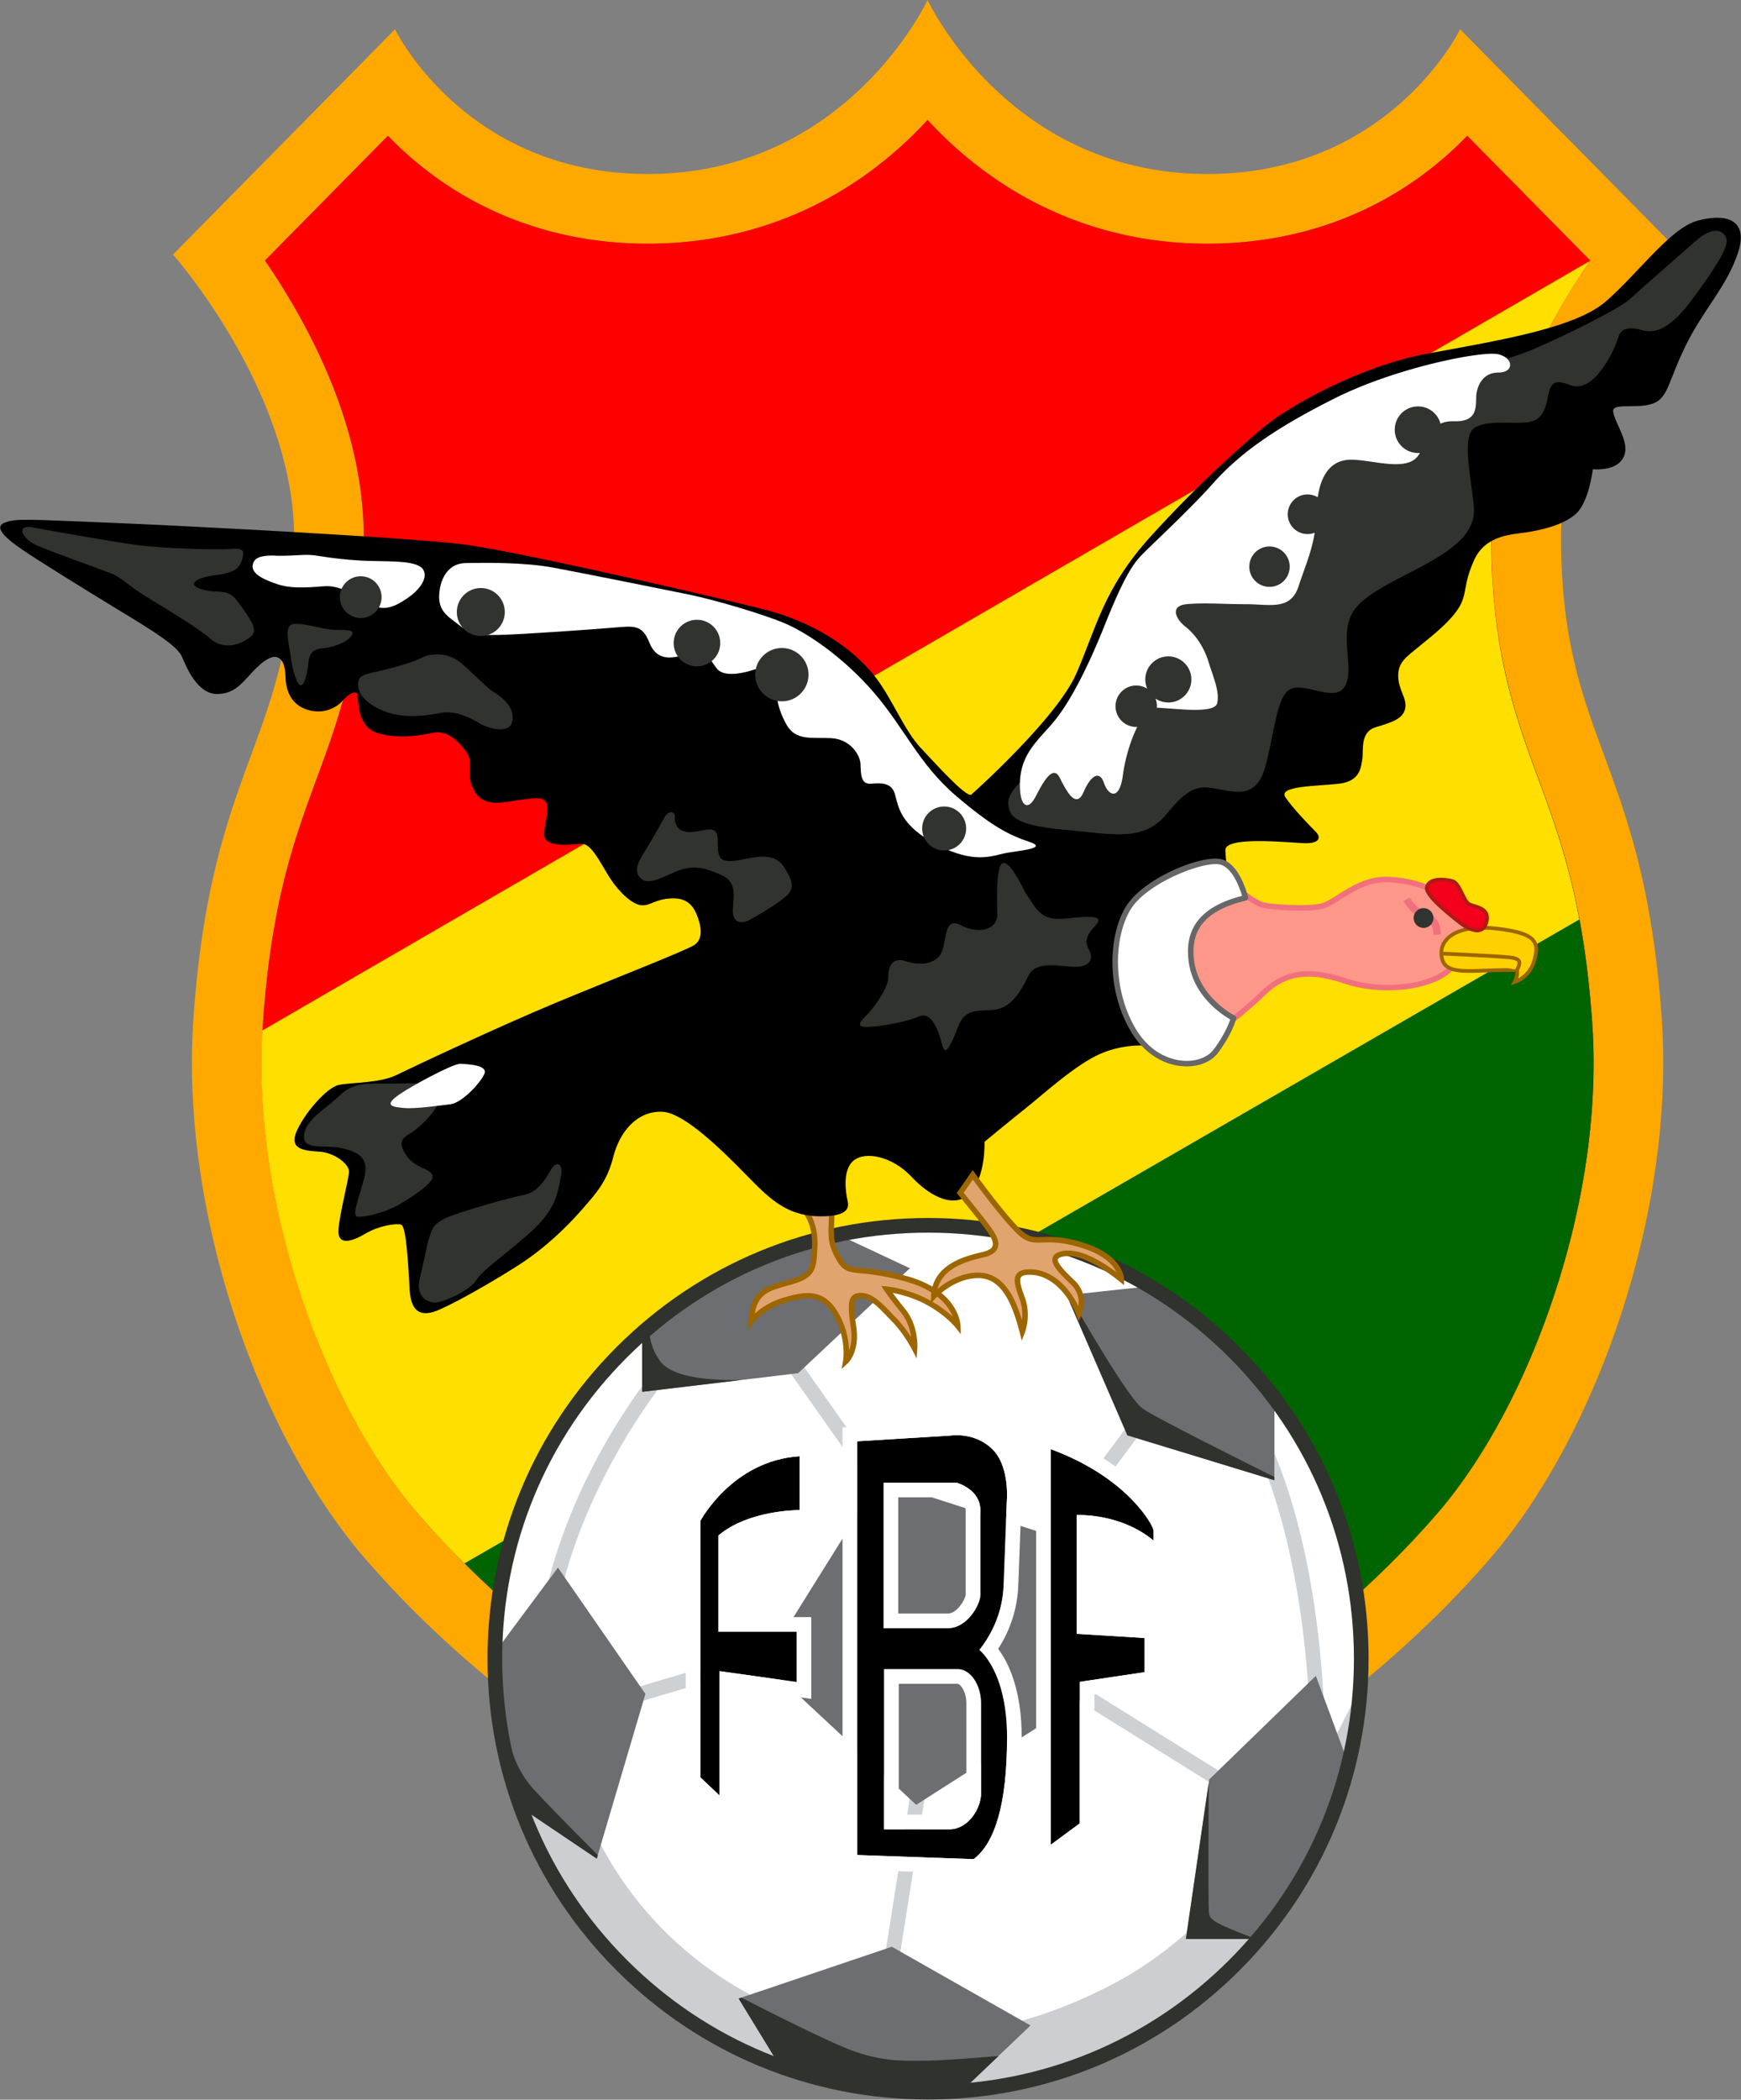 <svg xmlns="http://www.w3.org/2000/svg" width="1216.716" height="1466.667"><rect width="100%" height="100%" fill="#808080" stroke="none"/><defs><clipPath id="a" clipPathUnits="userSpaceOnUse"><path d="M-486.183 0h912.537v-1100h-912.537Z"/></clipPath><clipPath id="b" clipPathUnits="userSpaceOnUse"><path d="M-486.183 62.841h912.537v-1100h-912.537Z"/></clipPath><clipPath id="c" clipPathUnits="userSpaceOnUse"><path d="M-486.183 874.797h912.537v-1100h-912.537Z"/></clipPath><clipPath id="d" clipPathUnits="userSpaceOnUse"><path d="M-157.582 678.193h912.537v-1100h-912.537Z"/></clipPath><clipPath id="e" clipPathUnits="userSpaceOnUse"><path d="M-713.552 869.04h912.537v-1100h-912.537Z"/></clipPath><clipPath id="f" clipPathUnits="userSpaceOnUse"><path d="M-584.865 1038.576h912.537v-1100h-912.537Z"/></clipPath><clipPath id="g" clipPathUnits="userSpaceOnUse"><path d="M-292.235 842.073h912.537v-1100h-912.537Z"/></clipPath><clipPath id="h" clipPathUnits="userSpaceOnUse"><path d="M-448.673 768.098h912.537v-1100h-912.537Z"/></clipPath><clipPath id="i" clipPathUnits="userSpaceOnUse"><path d="M-579.578 775.257H332.96v-1100h-912.537Z"/></clipPath><clipPath id="j" clipPathUnits="userSpaceOnUse"><path d="M-686.452 898.27h912.537v-1100h-912.537Z"/></clipPath><clipPath id="k" clipPathUnits="userSpaceOnUse"><path d="M-652.924 945.517h912.537v-1100h-912.537Z"/></clipPath><clipPath id="l" clipPathUnits="userSpaceOnUse"><path d="M-469.54 1037.643h912.538v-1100H-469.54Z"/></clipPath><clipPath id="m" clipPathUnits="userSpaceOnUse"><path d="M-328.63 893.482h912.537v-1100H-328.63Z"/></clipPath><clipPath id="n" clipPathUnits="userSpaceOnUse"><path d="M-480.212 945.51h912.537v-1100h-912.537Z"/></clipPath><clipPath id="o" clipPathUnits="userSpaceOnUse"><path d="M-667.982 732.564h912.537v-1100h-912.537Z"/></clipPath><clipPath id="p" clipPathUnits="userSpaceOnUse"><path d="M-598.79 737.844h912.537v-1100H-598.79Z"/></clipPath><clipPath id="q" clipPathUnits="userSpaceOnUse"><path d="M-336.584 729.161h912.537v-1100h-912.537Z"/></clipPath><clipPath id="r" clipPathUnits="userSpaceOnUse"><path d="M-336.584 698.389h912.537v-1100h-912.537Z"/></clipPath><clipPath id="s" clipPathUnits="userSpaceOnUse"><path d="M-706.819 924.092h912.537v-1100h-912.537Z"/></clipPath><clipPath id="t" clipPathUnits="userSpaceOnUse"><path d="M-640.848 1008.733H271.69v-1100h-912.537Z"/></clipPath><clipPath id="u" clipPathUnits="userSpaceOnUse"><path d="M-387.144 1046.992h912.537v-1100h-912.537Z"/></clipPath><clipPath id="v" clipPathUnits="userSpaceOnUse"><path d="M-448.467 1074.94H464.07v-1100h-912.537Z"/></clipPath><clipPath id="w" clipPathUnits="userSpaceOnUse"><path d="M-292.446 821.236H620.09v-1100h-912.537Z"/></clipPath><clipPath id="x" clipPathUnits="userSpaceOnUse"><path d="M-273.035 946.943h912.537v-1100h-912.537Z"/></clipPath><clipPath id="y" clipPathUnits="userSpaceOnUse"><path d="M-486.436 645.767h912.537v-1100h-912.537Z"/></clipPath><clipPath id="z" clipPathUnits="userSpaceOnUse"><path d="M-367.065 796.816h912.537v-1100h-912.537Z"/></clipPath><clipPath id="A" clipPathUnits="userSpaceOnUse"><path d="M-426.85 754.722h912.537v-1100H-426.85Z"/></clipPath><clipPath id="B" clipPathUnits="userSpaceOnUse"><path d="M-514.222 939.36h912.537v-1100h-912.537Z"/></clipPath><clipPath id="C" clipPathUnits="userSpaceOnUse"><path d="M-471.079 882.107h912.537v-1100h-912.537Z"/></clipPath><clipPath id="D" clipPathUnits="userSpaceOnUse"><path d="M-550.763 759.19h912.537v-1100h-912.537Z"/></clipPath><clipPath id="E" clipPathUnits="userSpaceOnUse"><path d="M-543.075 748.147h912.537v-1100h-912.537Z"/></clipPath><clipPath id="F" clipPathUnits="userSpaceOnUse"><path d="M-422.509 635.097h912.537v-1100h-912.537Z"/></clipPath><clipPath id="G" clipPathUnits="userSpaceOnUse"><path d="M-423.313 677.422h912.537v-1100h-912.537Z"/></clipPath><clipPath id="H" clipPathUnits="userSpaceOnUse"><path d="M-508.976 416.396h912.537v-1100h-912.537Z"/></clipPath><clipPath id="I" clipPathUnits="userSpaceOnUse"><path d="M-16.583 276.203h912.537v-1100H-16.583Z"/></clipPath><clipPath id="J" clipPathUnits="userSpaceOnUse"><path d="M-152.706 346.119h912.537v-1100h-912.537Z"/></clipPath><clipPath id="K" clipPathUnits="userSpaceOnUse"><path d="M-198.29 351.681h912.536v-1100H-198.29Z"/></clipPath><clipPath id="L" clipPathUnits="userSpaceOnUse"><path d="M-145.515 291.172h912.537v-1100h-912.537Z"/></clipPath><clipPath id="M" clipPathUnits="userSpaceOnUse"><path d="M-230.31 310.166h912.538v-1100H-230.31Z"/></clipPath><clipPath id="N" clipPathUnits="userSpaceOnUse"><path d="M-337.85 446.243h912.536v-1100H-337.85Z"/></clipPath><clipPath id="O" clipPathUnits="userSpaceOnUse"><path d="M-539.366 405.723H373.17v-1100h-912.537Z"/></clipPath><clipPath id="P" clipPathUnits="userSpaceOnUse"><path d="M-537.196 467.227h912.537v-1100h-912.537Z"/></clipPath><clipPath id="Q" clipPathUnits="userSpaceOnUse"><path d="M-224.204 651.106h912.537v-1100h-912.537Z"/></clipPath><clipPath id="R" clipPathUnits="userSpaceOnUse"><path d="M-210.32 630.393h912.537v-1100H-210.32Z"/></clipPath><clipPath id="S" clipPathUnits="userSpaceOnUse"><path d="M-209.235 573.412h912.537v-1100h-912.537Z"/></clipPath><clipPath id="T" clipPathUnits="userSpaceOnUse"><path d="M-264.594 320.627h912.537v-1100h-912.537Z"/></clipPath><clipPath id="U" clipPathUnits="userSpaceOnUse"><path d="M-377.512 336.893h912.537v-1100h-912.537Z"/></clipPath><clipPath id="V" clipPathUnits="userSpaceOnUse"><path d="M-423.775 353.445h912.537v-1100h-912.537Z"/></clipPath><clipPath id="W" clipPathUnits="userSpaceOnUse"><path d="M-506.398 434.033h912.537v-1100h-912.537Z"/></clipPath><clipPath id="X" clipPathUnits="userSpaceOnUse"><path d="M-675.986 296.87H236.55v-1100h-912.537Z"/></clipPath><clipPath id="Y" clipPathUnits="userSpaceOnUse"><path d="M-200.01 312.834h912.538v-1100H-200.01Z"/></clipPath><clipPath id="Z" clipPathUnits="userSpaceOnUse"><path d="M-651.159 467.589h912.537v-1100h-912.537Z"/></clipPath><clipPath id="aa" clipPathUnits="userSpaceOnUse"><path d="M-614.023 495.856h912.537v-1100h-912.537Z"/></clipPath><clipPath id="ab" clipPathUnits="userSpaceOnUse"><path d="M-652.787 470.393H259.75v-1100h-912.537Z"/></clipPath><clipPath id="ac" clipPathUnits="userSpaceOnUse"><path d="M-637.164 452.684h912.537v-1100h-912.537Z"/></clipPath><clipPath id="ad" clipPathUnits="userSpaceOnUse"><path d="M-751.4 489.756h912.537v-1100H-751.4Z"/></clipPath><clipPath id="ae" clipPathUnits="userSpaceOnUse"><path d="M-751.328 480.862H161.21v-1100h-912.537Z"/></clipPath><clipPath id="af" clipPathUnits="userSpaceOnUse"><path d="M-755.49 498.741h912.538v-1100H-755.49Z"/></clipPath><clipPath id="ag" clipPathUnits="userSpaceOnUse"><path d="M-793.024 507.167h912.537v-1100h-912.537Z"/></clipPath><clipPath id="ah" clipPathUnits="userSpaceOnUse"><path d="M-755.76 499.562h912.537v-1100H-755.76Z"/></clipPath><clipPath id="ai" clipPathUnits="userSpaceOnUse"><path d="M-795.104 509.138h912.537v-1100h-912.537Z"/></clipPath><clipPath id="aj" clipPathUnits="userSpaceOnUse"><path d="M-747.892 464.83h912.537v-1100h-912.537Z"/></clipPath><clipPath id="ak" clipPathUnits="userSpaceOnUse"><path d="M-755.26 461.77h912.536v-1100H-755.26Z"/></clipPath><clipPath id="al" clipPathUnits="userSpaceOnUse"><path d="M-503.278 624.921H409.26v-1100h-912.537Z"/></clipPath><clipPath id="am" clipPathUnits="userSpaceOnUse"><path d="M-512.59 666.699h912.538v-1100H-512.59Z"/></clipPath></defs><path d="M0 0s-40.701-87.802-140.826-91.059a187 187 0 0 0-5.992-.098c-95.676 0-132.392 75.803-132.392 75.803l-116.405-118.034s63.494-71.634 63.494-148.152c0-106.637-43.143-115.591-52.736-251.511-7.294-103.361 34.969-219.786 89.582-283.222 50.526-58.689 107.236-95.042 107.236-95.042h376.078s56.71 36.353 107.236 95.042c54.613 63.436 96.876 179.861 89.582 283.222-9.593 135.92-52.736 144.874-52.736 251.511 0 76.518 63.494 148.152 63.494 148.152L279.21-15.354s-36.73-75.803-132.392-75.803q-2.958 0-5.992.098C40.701-87.802 0 0 0 0m0-62.841a217 217 0 0 1 7.236-7.48c36.343-35.809 82.127-55.601 132.401-57.236 2.389-.078 4.805-.117 7.181-.117 48.255 0 91.979 16.33 126.445 47.227a188 188 0 0 1 9.669 9.312l64.472-65.374a365 365 0 0 1-15.156-23.991c-24.316-42.086-36.645-82.809-36.645-121.04 0-59.429 12.583-93.609 24.751-126.663 11.607-31.527 23.609-64.128 28.075-127.419 3.137-44.444-3.719-93.745-19.827-142.571-14.969-45.372-36.633-85.948-61.002-114.255-35.182-40.866-74.125-70.453-90.869-82.349H-176.73c-16.769 11.915-55.699 41.496-90.87 82.35-24.369 28.306-46.033 68.882-61.002 114.254-16.108 48.826-22.964 98.127-19.827 142.571 4.466 63.291 16.468 95.892 28.075 127.419 12.168 33.054 24.751 67.234 24.751 126.663 0 38.231-12.329 78.954-36.645 121.04a365 365 0 0 1-15.156 23.991l64.47 65.372a188 188 0 0 1 9.665-9.309c34.464-30.897 78.19-47.228 126.451-47.228 2.375 0 4.791.039 7.179.117 50.276 1.635 96.06 21.427 132.403 57.236A217 217 0 0 1 0-62.841" clip-path="url(#a)" style="fill:#ffa800;fill-opacity:1;fill-rule:nonzero;stroke:none" transform="matrix(1.333 0 0 -1.333 648.245 0)"/><path d="M0 0a218 218 0 0 1 7.236-7.479c36.343-35.81 82.127-55.602 132.401-57.237 2.389-.078 4.805-.117 7.181-.117 48.255 0 91.979 16.331 126.445 47.227a189 189 0 0 1 9.669 9.312l64.472-65.374a365 365 0 0 1-15.156-23.991c-24.316-42.085-36.645-82.809-36.645-121.039 0-59.43 12.583-93.609 24.751-126.663 11.607-31.528 23.609-64.129 28.075-127.42 3.137-44.444-3.719-93.745-19.827-142.571-14.969-45.372-36.633-85.948-61.002-114.254-35.182-40.867-74.125-70.453-90.869-82.35H-176.73c-16.769 11.915-55.699 41.497-90.87 82.35-24.369 28.306-46.033 68.882-61.002 114.254-16.108 48.826-22.964 98.127-19.827 142.571 4.466 63.291 16.468 95.892 28.075 127.42 12.168 33.054 24.751 67.233 24.751 126.663 0 38.23-12.329 78.954-36.645 121.039a365 365 0 0 1-15.156 23.991l64.47 65.372a188 188 0 0 1 9.665-9.309c34.464-30.897 78.19-47.228 126.451-47.228 2.375 0 4.791.039 7.179.117 50.276 1.635 96.06 21.427 132.403 57.237A218 218 0 0 1 0 0" clip-path="url(#b)" style="fill:red;fill-opacity:1;fill-rule:nonzero;stroke:none" transform="matrix(1.333 0 0 -1.333 648.245 83.789)"/><path d="M0 0h176.731c16.744 11.897 55.687 41.483 90.869 82.35 24.369 28.306 46.033 68.882 61.002 114.254 16.108 48.826 22.964 98.127 19.827 142.571-4.466 63.291-16.468 95.892-28.075 127.42-7.35 19.967-14.847 40.355-19.635 66.461l-621.207-358.919c14.23-36.215 32.621-68.246 52.888-91.787 35.171-40.854 74.101-70.435 90.87-82.35z" clip-path="url(#c)" style="fill:#006400;fill-opacity:1;fill-rule:nonzero;stroke:none" transform="matrix(1.333 0 0 -1.333 648.245 1166.396)"/><path d="M0 0c14.968-45.372 36.632-85.948 61.001-114.254 8.196-9.52 16.594-18.419 24.871-26.634L670.374 196.55c-5.742 30.836-13.666 52.385-21.418 73.441-12.169 33.053-24.751 67.233-24.751 126.663 0 38.23 12.329 78.953 36.645 121.039a365 365 0 0 0 15.156 23.991l-696.1-403.331C-22.523 95.019-15.6 47.287 0 0" clip-path="url(#d)" style="fill:#ffdf00;fill-opacity:1;fill-rule:nonzero;stroke:none" transform="matrix(1.333 0 0 -1.333 210.11 904.257)"/><path d="M0 0c0-125.433-101.684-227.117-227.117-227.117S-454.233-125.433-454.233 0s101.683 227.117 227.116 227.117S0 125.433 0 0" clip-path="url(#e)" style="fill:#fff;fill-opacity:1;fill-rule:nonzero;stroke:none" transform="matrix(1.333 0 0 -1.333 951.403 1158.719)"/><path d="M0 0c-90.18-48.032-175.2-30.129-231.639 22.149-69.448 64.329-62.227 154.662-62.227 154.662s-13.571-8.404-31.351-19.484C-318.873 37.572-219.766-57.58-98.43-57.58c120.73 0 219.441 94.206 226.675 213.117C116.379 129.069 71.505 38.085 0 0" clip-path="url(#f)" style="fill:#cdced1;fill-opacity:1;fill-rule:nonzero;stroke:none" transform="matrix(1.333 0 0 -1.333 779.82 1384.768)"/><path d="m0 0-7.537 1.515c13.646 67.862 55.51 119.282 57.286 121.438l5.935-4.887C55.261 117.552 13.254 65.916 0 0" clip-path="url(#g)" style="fill:#cdd1d4;fill-opacity:1;fill-rule:nonzero;stroke:none" transform="matrix(1.333 0 0 -1.333 389.646 1122.764)"/><path d="m0 0-39.435 55.896 6.282 4.431L6.282 4.431Z" clip-path="url(#h)" style="fill:#cdd1d4;fill-opacity:1;fill-rule:nonzero;stroke:none" transform="matrix(1.333 0 0 -1.333 598.23 1024.131)"/><path d="m0 0-6.175 4.578 20.943 28.25 6.175-4.578z" clip-path="url(#i)" style="fill:#cdd1d4;fill-opacity:1;fill-rule:nonzero;stroke:none" transform="matrix(1.333 0 0 -1.333 772.77 1033.676)"/><path d="M0 0c-3.772 94.011-28.823 140.748-29.076 141.21l6.737 3.703C-21.272 142.975 3.829 96.344 7.682.308Z" clip-path="url(#j)" style="fill:#cdd1d4;fill-opacity:1;fill-rule:nonzero;stroke:none" transform="matrix(1.333 0 0 -1.333 915.27 1197.693)"/><path d="m0 0-88.276 54.992 4.066 6.526L4.065 6.526Z" clip-path="url(#k)" style="fill:#cdd1d4;fill-opacity:1;fill-rule:nonzero;stroke:none" transform="matrix(1.333 0 0 -1.333 870.566 1260.69)"/><path d="m0 0-7.594 1.201 16.642 105.28 7.594-1.201z" clip-path="url(#l)" style="fill:#cdd1d4;fill-opacity:1;fill-rule:nonzero;stroke:none" transform="matrix(1.333 0 0 -1.333 626.052 1383.524)"/><path d="m0 0-2.18 7.373 70.186 20.756 2.18-7.373z" clip-path="url(#m)" style="fill:#cdd1d4;fill-opacity:1;fill-rule:nonzero;stroke:none" transform="matrix(1.333 0 0 -1.333 438.173 1191.309)"/><path d="m0 0 89.274 56.981-10.402 81.402-98.406 31.657-59.982-96.022Z" clip-path="url(#n)" style="fill:#6d6e71;fill-opacity:1;fill-rule:nonzero;stroke:none" transform="matrix(1.333 0 0 -1.333 640.282 1260.68)"/><path d="M0 0a228.3 228.3 0 0 1-65.425 58.735l-43.473-4.682 31.837-73.443L0-42.906Z" clip-path="url(#o)" style="fill:#6d6e71;fill-opacity:1;fill-rule:nonzero;stroke:none" transform="matrix(1.333 0 0 -1.333 890.642 976.752)"/><path d="M0 0c-7.916 5.832-34.405 52.191-38.53 59.46l-.912-.098-.124-.353L-7.869-14.11l77.061-23.516v1.699C53.648-28.203 5.943-4.379 0 0" clip-path="url(#p)" style="fill:#30322d;fill-opacity:1;fill-rule:nonzero;stroke:none" transform="matrix(1.333 0 0 -1.333 798.386 983.792)"/><path d="m0 0 81.764 9.768 58.61 54.992-37.535 17.595C63.969 74.172 28.765 56.052 0 30.773Z" clip-path="url(#q)" style="fill:#6d6e71;fill-opacity:1;fill-rule:nonzero;stroke:none" transform="matrix(1.333 0 0 -1.333 448.78 972.215)"/><path d="M0 0v-30.773l51.969 6.209c-13.981-.314-35.947.75-42.563 9.891C4.827-8.345 3.66-1.904 3.732 3.207A228 228 0 0 1 0 0" clip-path="url(#r)" style="fill:#30322d;fill-opacity:1;fill-rule:nonzero;stroke:none" transform="matrix(1.333 0 0 -1.333 448.78 931.185)"/><path d="m0 0-17.13 46.145-55.896-54.268-12.21-83.573h38.178C-24.895-65.545-8.545-34.319 0 0" clip-path="url(#s)" style="fill:#6d6e71;fill-opacity:1;fill-rule:nonzero;stroke:none" transform="matrix(1.333 0 0 -1.333 942.425 1232.122)"/><path d="M0 0c-8.14 3.799-7.055 5.427-7.326 9.768-.241 3.856-.054 53.717-.009 64.831l-11.93-81.654h36.576C11.058-4.656 3.958-1.847 0 0" clip-path="url(#t)" style="fill:#30322d;fill-opacity:1;fill-rule:nonzero;stroke:none" transform="matrix(1.333 0 0 -1.333 854.464 1344.977)"/><path d="m0 0 21.751-35.576c24.197-8.789 50.307-13.588 77.541-13.588 5.951 0 11.848.232 17.684.681l36.06 34.373-72.719 41.244z" clip-path="url(#u)" style="fill:#6d6e71;fill-opacity:1;fill-rule:nonzero;stroke:none" transform="matrix(1.333 0 0 -1.333 516.192 1395.99)"/><path d="M0 0c-12.056 4.018-50.259 23.479-59.904 28.427l-1.419-.479 21.751-35.576c24.197-8.789 50.308-13.588 77.541-13.588 5.951 0 11.848.232 17.684.681l19.28 18.378C63.396-3.132 46.52-4.445 37.445-4.613 22.793-4.884 13.838-4.613 0 0" clip-path="url(#v)" style="fill:#30322d;fill-opacity:1;fill-rule:nonzero;stroke:none" transform="matrix(1.333 0 0 -1.333 597.956 1433.253)"/><path d="m0 0-33.085-44.471c-.016-1.11-.042-2.218-.042-3.332 0-27.369 4.843-53.606 13.716-77.904l39.762-26.787 25.506 86.287z" clip-path="url(#w)" style="fill:#6d6e71;fill-opacity:1;fill-rule:nonzero;stroke:none" transform="matrix(1.333 0 0 -1.333 389.928 1094.982)"/><path d="m0 0 39.762-26.786.552 1.868c-7.185 7.16-23.707 23.723-33.385 34.22C-4.829 22.055-7.452 37.25-8.808 54.073c-.609 7.546-1.326 19.84-1.933 31.105l-2.933-3.942c-.016-1.11-.042-2.218-.042-3.332C-13.716 50.535-8.873 24.298 0 0" clip-path="url(#x)" style="fill:#30322d;fill-opacity:1;fill-rule:nonzero;stroke:none" transform="matrix(1.333 0 0 -1.333 364.047 1262.591)"/><path d="M0 0c-59.638 0-115.707-23.224-157.878-65.395s-65.395-98.239-65.395-157.877 23.225-115.707 65.395-157.878c42.171-42.171 98.24-65.395 157.878-65.395s115.707 23.224 157.878 65.395 65.395 98.24 65.395 157.878-23.224 115.707-65.395 157.877S59.638 0 0 0m0-454.233c-61.692 0-119.691 24.024-163.314 67.647-43.622 43.622-67.647 101.622-67.647 163.314s24.025 119.69 67.647 163.314C-119.691-16.336-61.692 7.688 0 7.688s119.691-24.024 163.314-67.646c43.623-43.624 67.647-101.622 67.647-163.314s-24.024-119.692-67.647-163.314S61.692-454.233 0-454.233" clip-path="url(#y)" style="fill:#30322d;fill-opacity:1;fill-rule:nonzero;stroke:none" transform="matrix(1.333 0 0 -1.333 648.58 861.023)"/><path d="M0 0s16.823 31.747 52.097 33.918V5.698s-26.591.271-42.6-13.296v-50.469h40.972v-26.32L10.04-78.689v-65.122L0-134.314Z" clip-path="url(#z)" style="fill:#000;fill-opacity:1;fill-rule:nonzero;stroke:none" transform="matrix(1.333 0 0 -1.333 489.42 1062.42)"/><path d="m0 0-8.16-.502c-39.127-2.408-57.649-36.54-58.419-37.992l-.894-1.688v-139.535l2.404-2.275 10.04-9.497 12.971-12.27v74.129l31.669-4.463 8.761-1.235v42.856H-42.6v38.976c5.166 3.514 12.042 6.19 20.118 7.807 7.799 1.561 13.997 1.606 14.678 1.606h.05l7.741-.053L0-36.395v28.219zm-7.688-8.176v-28.219h-.116c-1.913 0-27.091-.251-42.485-13.296v-50.469h40.973v-26.32l-40.43 5.698v-65.122l-10.039 9.497v134.314S-42.962-10.346-7.688-8.176" clip-path="url(#A)" style="fill:#fff;fill-opacity:1;fill-rule:nonzero;stroke:none" transform="matrix(1.333 0 0 -1.333 569.134 1006.297)"/><path d="M0 0c0-8.683-7.236-18.994-16.461-18.994h-34.37v83.935h38.53C-5.246 64.941 0 56.258 0 47.032Zm-51.103 162.624h38.259s12.482-3.257 12.482-14.517v-44.364c0-5.02-6.919-17.366-16.959-17.366h-33.782ZM-.904 74.98c11.125 14.11 12.481 27.677 12.753 34.189.271 6.513 1.628 43.144 1.628 43.144s1.899 18.722-7.598 27.948-21.979 7.055-21.979 7.055l-48.841-2.985V-32.47l61.052-2.171C7.236-26.23 13.632-5.879 13.632 29.124S-.904 74.98-.904 74.98" clip-path="url(#B)" style="fill:#000;fill-opacity:1;fill-rule:nonzero;stroke:none" transform="matrix(1.333 0 0 -1.333 685.63 1252.48)"/><path d="M0 0h30.842c1.37 0 4.613-3.967 4.613-10.22v-47.033c0-4.832-4.337-11.306-8.773-11.306H0Zm-.271 97.683h29.347c1.801-.684 6.017-2.724 6.017-6.829V46.568c-.263-2.336-4.519-9.756-9.27-9.756H-.271Zm30.642 40.29c-1.916 0-3.368-.154-4.121-.257l-48.517-2.964-7.219-.442V-97.143l7.415-.263 61.052-2.171 2.73-.097 2.18 1.648c13.843 10.466 20.572 33.33 20.572 69.897 0 25.329-7.117 39.475-12.348 46.451C58.623 28.355 62.17 39.52 62.673 51.597c.258 6.189 1.507 39.867 1.621 42.954.3 3.298 1.538 22.845-9.915 33.971-8.465 8.223-18.675 9.451-24.008 9.451M-7.688-76.247h34.37c9.225 0 16.461 10.311 16.461 18.994v47.033c0 9.225-5.246 17.908-12.301 17.908h-38.53zm-.271 105.371h33.782c10.039 0 16.958 12.346 16.958 17.366v44.364c0 11.261-12.481 14.517-12.481 14.517H-7.959zm38.33 101.161c4.355 0 12.193-1.004 18.651-7.277 9.497-9.226 7.598-27.948 7.598-27.948s-1.357-36.631-1.628-43.143c-.272-6.513-1.628-20.08-12.753-34.189 0 0 14.536-10.854 14.536-45.857s-6.396-55.353-17.521-63.765l-61.052 2.171v216.801l48.842 2.985s1.278.222 3.327.222" clip-path="url(#C)" style="fill:#fff;fill-opacity:1;fill-rule:nonzero;stroke:none" transform="matrix(1.333 0 0 -1.333 628.105 1176.143)"/><path d="M0 0v-207.304l15.195 11.215v74.167l34.008 5.065v17.908l-35.636 2.171v62.227s22.793 1.267 40.339-13.386v5.246C53.906-40.52 41.063-15.195 0 0" clip-path="url(#D)" style="fill:#000;fill-opacity:1;fill-rule:nonzero;stroke:none" transform="matrix(1.333 0 0 -1.333 734.35 1012.253)"/><path d="M0 0v-233.577l12.254 9.045 15.195 11.215 3.122 2.305v71.419l27.453 4.089 6.555.976v31.771l-7.22.439-28.416 1.731v46.945c7.243-.842 18.387-3.442 27.724-11.238l12.615-10.535v21.682c0 5.379-7.13 15.095-13.755 21.846-7.972 8.123-22.28 19.584-45.171 28.055zm7.688-11.042c41.063-15.196 53.906-40.521 53.906-42.691v-5.246C46.633-46.486 27.858-45.566 22.65-45.566c-.9 0-1.395-.027-1.395-.027v-62.228l35.636-2.17V-127.9l-34.008-5.065v-74.166L7.688-218.347Z" clip-path="url(#E)" style="fill:#fff;fill-opacity:1;fill-rule:nonzero;stroke:none" transform="matrix(1.333 0 0 -1.333 724.1 997.53)"/><path d="M0 0s5.065-6.15 4.522-17.908C3.98-29.667 3.799-33.104-8.321-36.541s-19.537-4.703-20.441-20.621c0 0 5.467 7.416 16.662 10.853s20.602 5.427 27.838-7.236 5.065-24.601 5.065-24.601 5.969 5.427 4.07 18.044-1.628 16.823 4.341 16.416 10.718-6.241 16.959-12.617 10.718-15.06 10.718-15.06.814 11.261-5.969 19.673-8.683 11.396-8.683 11.396 10.446-.95 21.164-6.648 16.145-12.617 16.145-12.617-.543 17.366-26.998 24.692-29.984 1.221-35.275 10.446C11.984-15.195 13.205-11.939 13.477 0z" clip-path="url(#F)" style="fill:#e2a46e;fill-opacity:1;fill-rule:nonzero;stroke:none" transform="matrix(1.333 0 0 -1.333 563.345 846.795)"/><path d="M0 0c6.155 0 11.638-2.545 16.185-10.504a42.24 42.24 0 0 0 5.556-19.707c1.01 2.715 1.73 6.722.903 12.219-1.385 9.199-1.646 14.01.619 16.467C24.407-.283 26.124.245 28.509.077 34.25-.314 38.778-5.038 44.02-10.506c.772-.805 1.563-1.63 2.379-2.465 3.224-3.294 5.965-7.142 7.902-10.171-.565 3.761-1.955 8.717-5.306 12.872-6.756 8.378-8.697 11.402-8.777 11.527l-1.575 2.475 2.922-.265c.438-.041 10.861-1.043 21.711-6.812 5.784-3.074 10.05-6.477 12.81-9.032-2.16 5.384-8.148 13.855-24.725 18.446-11.128 3.081-18.25 3.77-22.963 4.225-6.705.649-9.765.944-13.177 6.893-4.644 8.097-4.483 12.085-4.163 20.031.046 1.125.094 2.339.134 3.666H1.814c1.56-2.906 3.717-8.462 3.344-16.534C4.614 12.543 4.41 8.124-8.732 4.398l-1.762-.496c-9.671-2.709-15.471-4.334-17.187-14.634 2.802 2.563 7.555 6.039 14.354 8.126C-8.632-1.165-4.162 0 0 0m17.819-39.75.762 4.187c.02.113 1.97 11.608-4.898 23.628C7.077-.375-.966-1.829-12.48-5.362c-10.565-3.243-15.875-10.263-15.928-10.333l-2.869-3.861.272 4.8c.918 16.163 8.403 18.26 19.733 21.434l1.753.494c11.144 3.16 11.257 5.597 11.797 17.311.508 10.991-4.151 16.872-4.198 16.93l-1.905 2.349 17.973.005-.034-1.475c-.044-1.937-.113-3.646-.175-5.19-.317-7.853-.447-11.104 3.783-18.481 2.671-4.656 4.425-4.826 10.953-5.457 4.813-.465 12.086-1.168 23.455-4.317 27.167-7.523 28.031-25.283 28.054-26.036l.137-4.377-2.711 3.441c-.052.067-5.398 6.765-15.687 12.235C55.134-2.281 48.417-.619 44.574.099c1.325-1.793 3.442-4.561 6.666-8.559 7.058-8.754 6.32-20.198 6.285-20.682l-.369-5.108-2.35 4.552c-.044.084-4.458 8.571-10.468 14.711-.823.841-1.621 1.674-2.399 2.486-5.028 5.244-8.998 9.386-13.627 9.702-1.939.134-2.601-.325-2.929-.68-1.438-1.56-1.023-6.545.112-14.083 1.991-13.228-4.26-19.083-4.527-19.326z" clip-path="url(#G)" style="fill:#9d6600;fill-opacity:1;fill-rule:nonzero;stroke:none" transform="matrix(1.333 0 0 -1.333 564.417 903.229)"/><path d="M0 0s44.681 39.616 55.173 63.494c10.491 23.878 14.109 44.5 39.073 71.996s45.223 45.223 58.247 56.438 51.013 32.561 85.744 39.073 77.423 13.025 94.065 27.134 34.008 38.712 48.479 42.691c14.472 3.98 27.135 1.086 21.346-16.642s-18.089-29.666-27.496-48.841-9.045-27.496-17.366-30.39-21.345.723-20.622-4.161c.724-4.884 5.608-11.758 6.332-18.089.723-6.332-3.437-12.844-17.004-12.12 0 0-1.99-17.366-9.045-23.516-7.055-6.151-19.175-8.502-26.23-9.588s-20.983-1.266-26.953-14.471-3.437-17.728-8.14-25.144c-4.703-7.417-13.386-14.11-20.441-19.899-7.055-5.788-11.396-8.502-11.215-15.918.18-7.417 4.884-11.758 3.617-17.004-1.266-5.246-6.874-7.055-15.376-9.588s-6.331-12.481-7.054-16.642c-.724-4.161-.905-11.758-12.482-13.024s-31.837-1.086-27.858-7.055c3.98-5.97 13.206-15.376 15.919-18.09 2.713-2.713 2.532-6.331-6.331-5.969-8.864.362-41.425 3.799-41.063-3.799s2.894-29.666 2.894-29.666l-41.967-72.72s-13.206 1.628-26.411-4.16-29.666-20.984-39.435-28.762c-9.768-7.779-21.345-17.366-21.345-17.366S7.778-199.164 0-208.209c-7.778-9.044-20.984-2.894-31.114 7.96s-24.42 13.748-30.571 8.502-3.799-17.782-3.075-20.83 1.266-8.294-13.929-8.294-24.059 6.512-34.551 17.004c-10.491 10.492-35.455 37.445-48.841 37.807-13.386.361-22.25-10.854-25.506-23.698-3.256-12.843-8.864-18.993-16.823-28.038s-19.356-20.079-33.284-28.943c-13.929-8.864-31.114-18.632-40.882-22.974-9.769-4.341-15.015-1.447-15.738 10.13-.724 11.578-1.628 33.647-4.523 34.37-2.894.724-11.577-.542-18.632-4.703-7.054-4.161-15.376-7.055-14.109 3.256s5.246 24.963 5.426 29.124c.181 4.161-7.778 9.949-15.014 10.492s-16.461.723-12.662 10.13 15.918 23.697 22.611 24.963 21.346.905 29.848 5.065 53.002 25.144 83.392 37.807 68.559 27.496 72.9 30.39 3.799 8.683 1.99 13.929-4.703 10.854-13.748 10.492-10.854-3.799-15.738-3.618-11.939 6.874-16.642 14.11-9.768 18.451-15.014 18.089-19.537-2.171-19.537 4.703 3.076 13.206 1.086 16.823-6.332 2.352-14.11 1.448c-7.778-.905-18.451-4.523-23.697 4.884s.904 13.929-4.703 21.164-11.035 10.311-16.643 9.226c-5.607-1.085-17.184-3.799-29.304-.181s-9.407 19.898-11.035 20.984c-1.628 1.085-4.884-1.267-7.597-4.342s-9.407-7.055-17.909-4.522-11.577 9.587-11.758 17.727-3.618 13.929-12.301 6.874c-8.683-7.054-11.758-15.737-22.792-16.28s-16.824 14.11-19.175 19.537c-2.352 5.426-13.386 12.481-32.199 23.878s-43.234 26.591-51.193 32.018c-7.96 5.427-15.738 11.758-9.768 14.29s14.109 1.628 51.916.181 162.443-7.959 189.577-11.577 122.284-25.325 155.568-33.646 51.736-25.325 60.148-36.45c8.411-11.125 14.742-27.406 23.245-36.45S-3.256-.724 0 0" clip-path="url(#H)" style="fill:#000;fill-opacity:1;fill-rule:nonzero;stroke:none" transform="matrix(1.333 0 0 -1.333 678.635 555.195)"/><path d="M0 0c9.716-1.766 41.967-7.598 55.896-9.406s42.51-2.533 48.299-1.99c5.788.542 7.778-.362 6.331-4.884s-2.713-7.417-14.11-8.864-15.195-5.246-6.512-7.598 12.844 1.447 18.813-7.055c5.97-8.502 10.311-13.928 6.331-17.365s-13.386-8.141-21.345-1.267-27.407 18.09-35.411 23.155-11.44 9.225-17.41 11.396c-5.969 2.171-30.853 11.221-37.626 14.11C-5.651-5.97-7.959 1.447 0 0" clip-path="url(#I)" style="fill:#31332e;fill-opacity:1;fill-rule:nonzero;stroke:none" transform="matrix(1.333 0 0 -1.333 22.11 368.271)"/><path d="M0 0c-1.492 10.582-4.206 18.994 1.628 19.265s13.703-2.442 19.401-2.985 13.16.679 10.582-3.12-10.175-6.105-13.703-6.512-8.275-.136-8.954-7.733c-.678-7.598-3.12-14.924-5.562-10.447S0 0 0 0" clip-path="url(#J)" style="fill:#31332e;fill-opacity:1;fill-rule:nonzero;stroke:none" transform="matrix(1.333 0 0 -1.333 203.608 461.492)"/><path d="M0 0c7.523 1.724 18.723 4.884 22.657 7.055s13.567 3.527 20.893-2.849S56.439-8.005 59.288-10.04s11.668-6.647 11.125-15.059-12.617-4.884-16.823-2.442-12.482 7.326-21.029 5.698-16.281-2.306-24.149-.678-18.045 7.326-18.859 13.974S-7.694-1.764 0 0" clip-path="url(#K)" style="fill:#31332e;fill-opacity:1;fill-rule:nonzero;stroke:none" transform="matrix(1.333 0 0 -1.333 264.388 468.908)"/><path d="M0 0c11.803 0 14.381 1.085 21.029 0s16.687-2.442 28.084-2.713c11.396-.272 24.556.135 27.269-4.613 2.714-4.749-2.713-11.125-8.411-14.924s-12.482-8.004-20.758-2.306-16.009 8.733-21.436 8.64S8.954-17.909 0-14.924-15.432-8.433-12.348-2.849C-10.175 1.085 0 0 0 0" clip-path="url(#L)" style="fill:#fff;fill-opacity:1;fill-rule:nonzero;stroke:none" transform="matrix(1.333 0 0 -1.333 194.02 388.23)"/><path d="M0 0c.69 6.613 4.206 15.059 13.838 15.195 9.633.136 30.255.543 46.128-2.442s57.253-11.261 71.092-14.11 41.515-10.989 52.233-16.009 28.626-16.959 44.364-35.138c15.738-18.18 23.878-37.717 42.872-53.997s28.219-20.893 38.801-24.421-6.512-4.613-13.024-5.969c-6.512-1.357-16.009-5.699-35.365 4.431-19.355 10.131-20.26 19.899-22.069 26.411s-7.544 5.969-12.817 5.608c-5.272-.362-5.091 5.607-5.272 10.311s-5.246 13.024-15.376 13.567c-10.13.542-18.632-1.628-23.516 7.235-4.884 8.864-5.427 15.376-4.884 20.984s-5.065 9.949-12.301 7.598-15.376-3.437-18.813.181-5.427 11.396-15.014 8.321-17.004-3.799-20.803 5.788-8.14 8.683-19.175 7.779c-11.034-.905-45.585-3.437-59.876-3.799s-15.737 1.304-21.526 5.808S-.995-9.542 0 0" clip-path="url(#M)" style="fill:#fff;fill-opacity:1;fill-rule:nonzero;stroke:none" transform="matrix(1.333 0 0 -1.333 307.079 413.555)"/><path d="M0 0c5.101 8.232 9.406 16.461 11.035 18.994 1.628 2.532 5.245 2.351 4.884-1.085-.362-3.438 1.628-7.867 8.502-7.552s13.748 4.657 13.928-3.845S37.626-7.055 51.555-3.98c13.929 3.076 18.451.905 21.888-4.522s5.788-10.311.904-14.652c-4.884-4.342-16.099-10.854-19.536-12.663s-9.045-2.171-8.502 5.97 1.809 14.29-6.512 17.908-15.015 5.608-24.964.905C4.884-15.738.362-17.004-2.713-13.205-5.789-9.406-2.876-4.641 0 0" clip-path="url(#N)" style="fill:#31332e;fill-opacity:1;fill-rule:nonzero;stroke:none" transform="matrix(1.333 0 0 -1.333 450.467 594.991)"/><path d="M0 0c-5.427-4.522-11.577-10.311-10.854-15.738s1.628-10.672 28.943-13.205 42.149-6.512 54.449 8.683C84.839-5.065 89.904-5.969 99.672-7.778s19.718-4.342 24.24 11.939c4.523 16.28 5.789 36.902 13.025 40.52 7.235 3.618 21.526-5.97 27.495 0s1.086 20.079 2.352 31.114 7.055 16.823 30.209 28.581c23.155 11.758 37.807 20.803 36.179 36.54-1.628 15.738-6.266 35.998.123 40.521 6.389 4.522 20.499 2.17 27.916 3.075 7.416.904 9.406 5.969 10.853 13.567s3.618 9.044 11.577 5.969c7.96-3.075 14.472 4.673 18.633 11.11s5.788 11.502 7.054 14.939 5.427 4.703 12.12 2.713c6.693-1.989 14.472.724 24.964 14.472s19.898 27.858 19.355 32.561-6.15 8.502-15.918 0c-9.769-8.502-30.752-26.953-35.275-31.114s-30.752-17.547-50.107-25.868c-19.356-8.321-92.799-27.134-92.799-27.134l-65.122-44.862-46.67-47.032-21.707-46.309-20.622-36.902Z" clip-path="url(#O)" style="fill:#31332e;fill-opacity:1;fill-rule:nonzero;stroke:none" transform="matrix(1.333 0 0 -1.333 719.155 540.964)"/><path d="M0 0c6.331-9.226 7.959-15.557 22.069-13.929s19.356 1.085 15.014-3.618c-4.341-4.703-6.15-7.959-3.618-12.481s1.267-8.864-6.15-9.226S6.15-35.274 1.99-43.776s-8.864-16.1-16.461-17.728c-7.598-1.628-16.1 1.628-20.08-8.14s-6.874-17.366-8.683-10.854-5.246 18.271-12.3 15.195c-7.055-3.075-22.612-5.788-28.401-5.426-5.788.361-.489 4.341 3.102 8.502 3.591 4.16 9.38 13.024 9.199 17.365-.181 4.342 1.447 11.216 9.226 8.502 7.778-2.713 16.823-1.447 19.174 5.789 2.352 7.236 1.267 17.547 9.769 13.024 8.502-4.522 19.174-2.894 18.994 5.97-.181 8.864-.724 26.953 3.436 26.772S0 0 0 0" clip-path="url(#P)" style="fill:#31332e;fill-opacity:1;fill-rule:nonzero;stroke:none" transform="matrix(1.333 0 0 -1.333 716.26 622.97)"/><path d="M0 0c2.442 8.412 2.306 11.125 17.637 16.009s27.27 8.005 33.239 9.226c5.97 1.221 10.311 6.919 13.432 12.617 3.12 5.698 7.055 3.934 5.427-3.663-1.628-7.598-2.171-16.416-16.01-28.762-13.838-12.346-24.42-19.13-28.355-25.099S6.919-31.611 3.392-31.34s-9.769 2.985-7.598 12.482A2068 2068 0 0 1 0 0" clip-path="url(#Q)" style="fill:#31332e;fill-opacity:1;fill-rule:nonzero;stroke:none" transform="matrix(1.333 0 0 -1.333 298.939 868.14)"/><path d="M0 0c9.521 5.85 17.547 11.396 16.28 14.833s-8.909 3.663-13.25 9.769-3.527 9.089 1.085 11.667c4.613 2.578 17.23 13.703 16.009 20.893S6.557 62.725-5.382 62.725s-19.672.814-26.591-5.97-18.315-12.753-18.994-21.164 10.989-4.477 20.758-6.919 13.16-6.241 10.718-15.738-6.784-19.537-3.392-19.944S-8.144-5.004 0 0" clip-path="url(#R)" style="fill:#31332e;fill-opacity:1;fill-rule:nonzero;stroke:none" transform="matrix(1.333 0 0 -1.333 280.427 840.525)"/><path d="M0 0c7.068 4.889 28.4 16.28 32.018 16.1 3.618-.181 14.653-.543 12.663-5.246S32.923-4.341 26.953-5.065c-5.969-.724-18.451-2.533-24.42-1.99S-8.504-5.883 0 0" clip-path="url(#S)" style="fill:#fff;fill-opacity:1;fill-rule:nonzero;stroke:none" transform="matrix(1.333 0 0 -1.333 278.98 764.55)"/><path d="M0 0c0-6.947-5.631-12.578-12.578-12.578S-25.156-6.947-25.156 0s5.631 12.578 12.578 12.578S0 6.947 0 0" clip-path="url(#T)" style="fill:#31332e;fill-opacity:1;fill-rule:nonzero;stroke:none" transform="matrix(1.333 0 0 -1.333 352.792 427.503)"/><path d="M0 0c0-6.744-5.467-12.21-12.21-12.21S-24.421-6.744-24.421 0s5.467 12.21 12.211 12.21C-5.467 12.21 0 6.744 0 0" clip-path="url(#U)" style="fill:#31332e;fill-opacity:1;fill-rule:nonzero;stroke:none" transform="matrix(1.333 0 0 -1.333 503.349 449.19)"/><path d="M0 0c0-7.718-6.256-13.974-13.974-13.974S-27.948-7.718-27.948 0s6.256 13.974 13.974 13.974S0 7.718 0 0" clip-path="url(#V)" style="fill:#31332e;fill-opacity:1;fill-rule:nonzero;stroke:none" transform="matrix(1.333 0 0 -1.333 565.033 471.26)"/><path d="M0 0c0-6.369-5.163-11.532-11.532-11.532S-23.064-6.369-23.064 0s5.163 11.532 11.532 11.532S0 6.369 0 0" clip-path="url(#W)" style="fill:#31332e;fill-opacity:1;fill-rule:nonzero;stroke:none" transform="matrix(1.333 0 0 -1.333 675.198 578.71)"/><path d="M0 0c0-5.844-4.738-10.582-10.582-10.582S-21.165-5.844-21.165 0s4.738 10.582 10.583 10.582S0 5.844 0 0m109.396 111.295c-8.141 1.99-53.364-6.874-85.563-22.974-32.199-16.099-50.289-29.304-63.856-44.5-13.567-15.195-32.742-32.56-38.349-38.53-5.608-5.969-11.035-17.004-18.632-35.998s-16.462-37.445-25.325-48.841c-8.864-11.396-20.441-18.451-18.994-37.988.582-7.859 4.218-10.672 8.35-2.532s9.016 16.28 12.452 9.406 8.503-16.642 12.482-7.416c3.98 9.225 8.502 11.215 10.673 4.703s8.14-9.768 9.949 4.341c1.004 7.832 3.849 17.778 7.511 25.082-.182-.009-.362-.028-.547-.028-5.994 0-10.853 4.859-10.853 10.854s4.859 10.853 10.853 10.853c2.125 0 4.1-.619 5.773-1.674a12 12 0 0 0-1.024 4.857c0 6.669 5.406 12.075 12.075 12.075s12.074-5.406 12.074-12.075-5.406-12.075-12.074-12.075c-2.5 0-4.822.76-6.749 2.061.498-1.245.779-2.6.779-4.022 0-.277-.021-.548-.041-.82 8.13-.115 30.184-3.513 31.607 2.357 1.447 5.97-1.99 13.567-4.522 21.708S-49.61-35.41-54.675-31.43c-5.065 3.979-8.321 10.853.543 11.758s20.079 0 31.837 0S.497-23.109 4.658-10.266c3.174 9.798 6.763 17.605 8.45 28.06a10.3 10.3 0 0 0-3.747-.708c-5.734 0-10.382 4.648-10.382 10.382 0 5.733 4.648 10.382 10.382 10.382 1.956 0 3.778-.551 5.34-1.491 1.703 11.703 6.782 18.684 15.463 19.582 10.492 1.086 30.933-7.054 37.264 2.352.297.44.575.879.846 1.316-.325-.026-.65-.05-.982-.05-6.743 0-12.21 5.467-12.21 12.211 0 6.743 5.467 12.21 12.21 12.21 5.655 0 10.399-3.849 11.787-9.067 1.868.904 4.219 1.378 7.343 1.288 12.663-.361 11.035 8.502 11.396 13.387s3.256 12.12 11.578 12.12 8.14 7.597 0 9.587" clip-path="url(#X)" style="fill:#fff;fill-opacity:1;fill-rule:nonzero;stroke:none" transform="matrix(1.333 0 0 -1.333 901.315 395.827)"/><path d="M0 0c0-6.044-4.9-10.944-10.944-10.944S-21.888-6.044-21.888 0s4.9 10.944 10.944 10.944S0 6.044 0 0" clip-path="url(#Y)" style="fill:#31332e;fill-opacity:1;fill-rule:nonzero;stroke:none" transform="matrix(1.333 0 0 -1.333 266.68 417.113)"/><path d="M0 0s7.055-5.789 11.396-6.693c4.342-.905 24.783-2.533 31.657 0S61.504 7.236 75.795 6.874s31.113-6.15 38.53-17.185 2.532-25.325-9.226-32.742-33.827-9.044-50.65-3.437-30.571 6.332-43.414-6.15-29.848-24.421-29.848-24.421l-19.898 48.842 16.823 35.101z" clip-path="url(#Z)" style="fill:#fc978a;fill-opacity:1;fill-rule:nonzero;stroke:none" transform="matrix(1.333 0 0 -1.333 868.211 623.452)"/><path d="m0 0 18.968-46.558c4.398 3.182 17.763 13.079 28.196 23.219C61.604-9.307 77.265-11.93 92.04-16.855c16.218-5.406 37.929-3.963 49.426 3.288 6.061 3.824 10.301 9.633 11.632 15.938 1.111 5.258.131 10.369-2.835 14.781-7.369 10.964-24.079 16.211-37.37 16.548-9.496.21-17.763-4.965-24.402-9.147-2.988-1.882-5.569-3.508-7.804-4.332-7.382-2.721-28.179-.948-32.449-.058-4.238.882-10.522 5.789-11.796 6.811l-20.434 6.425Zm17.67-51.013L-3.151.095l17.638 36.804 23.347-7.341.216-.177c1.888-1.548 7.504-5.714 10.775-6.396 4.643-.967 24.525-2.393 30.865-.058 1.952.718 4.414 2.27 7.265 4.065 6.6 4.157 15.621 9.862 26.011 9.59 14.032-.355 31.747-6.004 39.69-17.822 3.41-5.073 4.539-10.946 3.263-16.984-1.492-7.063-6.199-13.544-12.916-17.781-12.14-7.66-34.928-9.235-51.875-3.585-16.073 5.358-29.361 6.421-41.955-5.817-12.777-12.418-29.852-24.446-30.022-24.566Z" clip-path="url(#aa)" style="fill:#f1707e;fill-opacity:1;fill-rule:nonzero;stroke:none" transform="matrix(1.333 0 0 -1.333 818.698 661.141)"/><path d="M0 0s-4.07 17.366-13.567 18.994-38.802-9.768-47.756-24.15-10.311-41.786 2.171-63.493 36.088-21.866 43.686-11.611 9.225 17.309 9.225 17.309-18.994 9.354-21.978 29.098C-31.204-14.11-19.536-4.613 0 0" clip-path="url(#ab)" style="fill:#fff;fill-opacity:1;fill-rule:nonzero;stroke:none" transform="matrix(1.333 0 0 -1.333 870.382 627.19)"/><path d="M0 0c-10.385 0-36.382-10.624-44.477-23.626-8.552-13.734-10.067-40.685 2.197-62.013 8.563-14.894 20.816-17.158 25.686-17.441 6.608-.391 12.579 1.903 15.592 5.969 5.643 7.616 7.92 13.453 8.668 15.734-4.189 2.359-19.008 11.867-21.689 29.6-2.743 18.147 6.375 29.646 27.867 35.117C12.683-12.672 8.79-1.332 1.811-.136 1.28-.045.672 0 0 0m-15.11-106.007a28 28 0 0 0-1.651.049c-11.283.654-21.495 7.536-28.019 18.882-7.557 13.141-9.237 26.395-9.316 35.199-.102 11.439 2.512 22.291 7.171 29.775C-37.835-7.504-8.366 4.529 2.298 2.706 12.619.937 16.85-16.633 17.025-17.38a1.44 1.44 0 0 0-1.072-1.732c-21.078-4.976-29.697-15.219-27.125-32.234 2.839-18.782 21.006-27.93 21.19-28.021.6-.295.918-.965.768-1.617-.07-.3-1.783-7.467-9.472-17.843-3.376-4.556-9.436-7.18-16.424-7.18" clip-path="url(#ac)" style="fill:#676769;fill-opacity:1;fill-rule:nonzero;stroke:none" transform="matrix(1.333 0 0 -1.333 849.553 603.579)"/><path d="M0 0c-.258 5.02-1.882 7.422-5.789 8.565-5.879 1.719-9.826 8.9-9.992 9.205l3.381 1.831-1.69-.916 1.688.918c.921-1.687 4.096-6.297 7.692-7.349C2.425 10.167 3.607 4.715 3.838.197Z" clip-path="url(#ad)" style="fill:#f1707e;fill-opacity:1;fill-rule:nonzero;stroke:none" transform="matrix(1.333 0 0 -1.333 1001.866 653.008)"/><path d="M0 0a5.178 5.178 0 1 0-10.355 0A5.178 5.178 0 0 0 0 0" clip-path="url(#ae)" style="fill:#31332e;fill-opacity:1;fill-rule:nonzero;stroke:none" transform="matrix(1.333 0 0 -1.333 1001.77 641.149)"/><path d="M0 0c.093 6.327 7.191 14.703 28.898 12.271s22.25-7.632 19.808-16.629c-2.442-8.996-10.311-11.386-10.311-11.386s2.035 3.655 1.221 6.326c0 0-6.241.14-19.808-.422S-.136-9.278 0 0" clip-path="url(#af)" style="fill:#ffd000;fill-opacity:1;fill-rule:nonzero;stroke:none" transform="matrix(1.333 0 0 -1.333 1007.319 664.989)"/><path d="M0 0c1.391 0 2.082-.015 2.103-.015l.707-.016.206-.677c.472-1.548.148-3.319-.296-4.704 2.357 1.323 6 4.188 7.507 9.736 1.086 4.003 1.458 6.926-.043 9.133-2.082 3.063-8.097 5.054-18.93 6.267-14.17 1.588-21.058-1.525-24.34-4.417-2.202-1.94-3.434-4.389-3.471-6.895v-.001c-.043-2.943.584-4.943 1.971-6.294 2.667-2.597 8.41-2.903 16.819-2.554C-8.714-.062-2.87 0 0 0m-1.166-8.956L.005-6.844c.449.812 1.436 3.085 1.269 4.883-2.057.015-8.244.013-18.961-.431-9.155-.38-15.08.007-18.263 3.107-1.775 1.728-2.613 4.255-2.562 7.725.044 3.065 1.512 6.026 4.133 8.335 3.577 3.153 10.963 6.56 25.851 4.894 11.756-1.317 17.837-3.444 20.33-7.111 2.13-3.133 1.323-7.027.313-10.746C9.56-5.599 1.487-8.151 1.144-8.255Z" clip-path="url(#ag)" style="fill:#9d6600;fill-opacity:1;fill-rule:nonzero;stroke:none" transform="matrix(1.333 0 0 -1.333 1057.365 676.223)"/><path d="M0 0s30.39-1.357 35.817-2.035 5.698-2.408 3.527-6.563" clip-path="url(#ah)" style="fill:#ffd000;fill-opacity:1;fill-rule:nonzero;stroke:none" transform="matrix(1.333 0 0 -1.333 1007.68 666.083)"/><path d="M0 0a.977.977 0 0 0-.866 1.431C-.22 2.669.592 4.406.176 5.199c-.332.635-1.618 1.096-3.823 1.371-5.327.667-35.436 2.016-35.739 2.029a.98.98 0 0 0-.934 1.021c.024.54.518.945 1.02.934 1.243-.056 30.491-1.367 35.895-2.042 3.041-.38 4.631-1.099 5.315-2.406C2.688 4.62 2.056 2.8.868.526A.98.98 0 0 0 0 0" clip-path="url(#ai)" style="fill:#9d6600;fill-opacity:1;fill-rule:nonzero;stroke:none" transform="matrix(1.333 0 0 -1.333 1060.138 678.85)"/><path d="M0 0c1.216 5.213 9.497 4.206 13.296 3.256s5.834-9.904 8.411-11.803 11.261-1.628 9.633-9.226c-1.628-7.597-8.547-5.02-14.11-.678S-.95-4.07 0 0" clip-path="url(#aj)" style="fill:#f4001d;fill-opacity:1;fill-rule:nonzero;stroke:none" transform="matrix(1.333 0 0 -1.333 997.189 619.774)"/><path d="M0 0c-1.839 0-3.572-.281-4.782-1.02-.882-.539-1.422-1.277-1.651-2.258-.317-1.358 1.456-5.432 16.886-17.475 4.021-3.139 7.735-4.536 9.931-3.737 1.31.476 2.2 1.774 2.647 3.859.935 4.36-1.854 5.59-5.895 6.85-1.366.426-2.546.794-3.368 1.4-1.253.924-2.234 2.93-3.37 5.251C9.102-4.481 7.49-1.185 5.694-.736 4.009-.315 1.945 0 0 0m18.986-26.64c-3.52-.001-7.458 2.609-9.716 4.372C-3.663-12.174-9.084-6.182-8.305-2.842-7.957-1.354-7.109-.19-5.783.62c3.864 2.361 10.626.837 11.942.509 2.665-.667 4.343-4.097 5.965-7.414.94-1.92 1.91-3.904 2.785-4.548.562-.415 1.648-.754 2.798-1.113 3.416-1.065 8.578-2.675 7.203-9.088-.594-2.775-1.896-4.545-3.87-5.263a6 6 0 0 0-2.054-.343" clip-path="url(#ak)" style="fill:#af1a12;fill-opacity:1;fill-rule:nonzero;stroke:none" transform="matrix(1.333 0 0 -1.333 1007.014 615.694)"/><path d="M0 0s14.245-17.366 16.416-21.029 4.884-9.09-4.07-11.261-25.506-5.969-26.184-21.842c0 0 8.954 9.903 21.571 10.853s19.672-9.225 24.828-29.44c0 0 3.256 8.411 0 17.366s-5.02 14.381 5.155 13.838 19.537-9.452 24.511-22.024c0 0 4.432 9.316-3.165 16.552s-13.025 12.934-6.241 14.833c6.783 1.9 17.185-1.628 31.656-13.205 0 0 0 11.396-19.807 17.727-19.808 6.332-23.788.272-31.024 4.975C26.411-17.954 6.603 9.452 6.603 9.452Z" clip-path="url(#al)" style="fill:#e2a46e;fill-opacity:1;fill-rule:nonzero;stroke:none" transform="matrix(1.333 0 0 -1.333 671.037 833.229)"/><path d="M0 0c12.958 0 19.147-11.792 23.09-24.935.322 2.992.251 6.89-1.195 10.866-2.04 5.609-3.801 10.452-1.619 13.397 1.366 1.846 3.969 2.599 8.206 2.373 9.534-.508 18.537-7.768 24.142-19.23.442 3.032.136 7.462-3.867 11.276C42.543-.336 38.213 4.126 39.092 7.658c.395 1.587 1.751 2.715 4.029 3.353C50.377 13.044 60.3 9.405 72.642.193c-1.722 3.565-6.181 8.891-17.723 12.58-10.53 3.364-16.495 3.149-20.847 2.992-3.823-.137-6.839-.248-10.523 2.147-6.413 4.168-21.79 24.783-26.232 30.836l-4.822-6.902c2.917-3.57 13.904-17.077 15.85-20.362 1.148-1.936 3.282-5.539 1.911-8.791-.928-2.202-3.179-3.708-6.881-4.606l-.356-.086C-5.133 6.028-18.251 2.851-21.15-8.52-17.382-5.382-10.415-.721-1.685-.064A23 23 0 0 0 0 0m22.967-35.666-1.114 4.368C16.571-10.587 9.598-2.091-1.47-2.939c-11.87-.894-20.525-10.289-20.611-10.384l-2.678-2.95.169 3.98c.716 16.75 17.769 20.878 26.931 23.096l.354.086c2.713.658 4.363 1.642 4.905 2.924.708 1.68-.415 3.974-1.735 6.201-2.09 3.527-16.149 20.676-16.291 20.849l-.693.845 8.391 12.009 1.188-1.644c.196-.272 19.731-27.24 26.66-31.744 2.919-1.897 5.149-1.817 8.848-1.683 4.567.168 10.821.392 21.829-3.127C76.371 8.943 76.608-3.074 76.608-3.582v-3l-2.343 1.875C57.856 8.42 48.698 9.577 43.898 8.235c-.679-.19-1.843-.609-2.008-1.273-.543-2.179 5.571-8 8.854-11.128 8.259-7.865 3.522-18.113 3.474-18.215l-1.424-2.991-1.218 3.08C46.696-9.958 37.571-1.67 28.328-1.178c-3.091.169-5.019-.242-5.736-1.21-1.259-1.7.404-6.273 2.012-10.695 3.402-9.355.131-18.014-.01-18.378z" clip-path="url(#am)" style="fill:#9d6600;fill-opacity:1;fill-rule:nonzero;stroke:none" transform="matrix(1.333 0 0 -1.333 683.452 888.932)"/></svg>